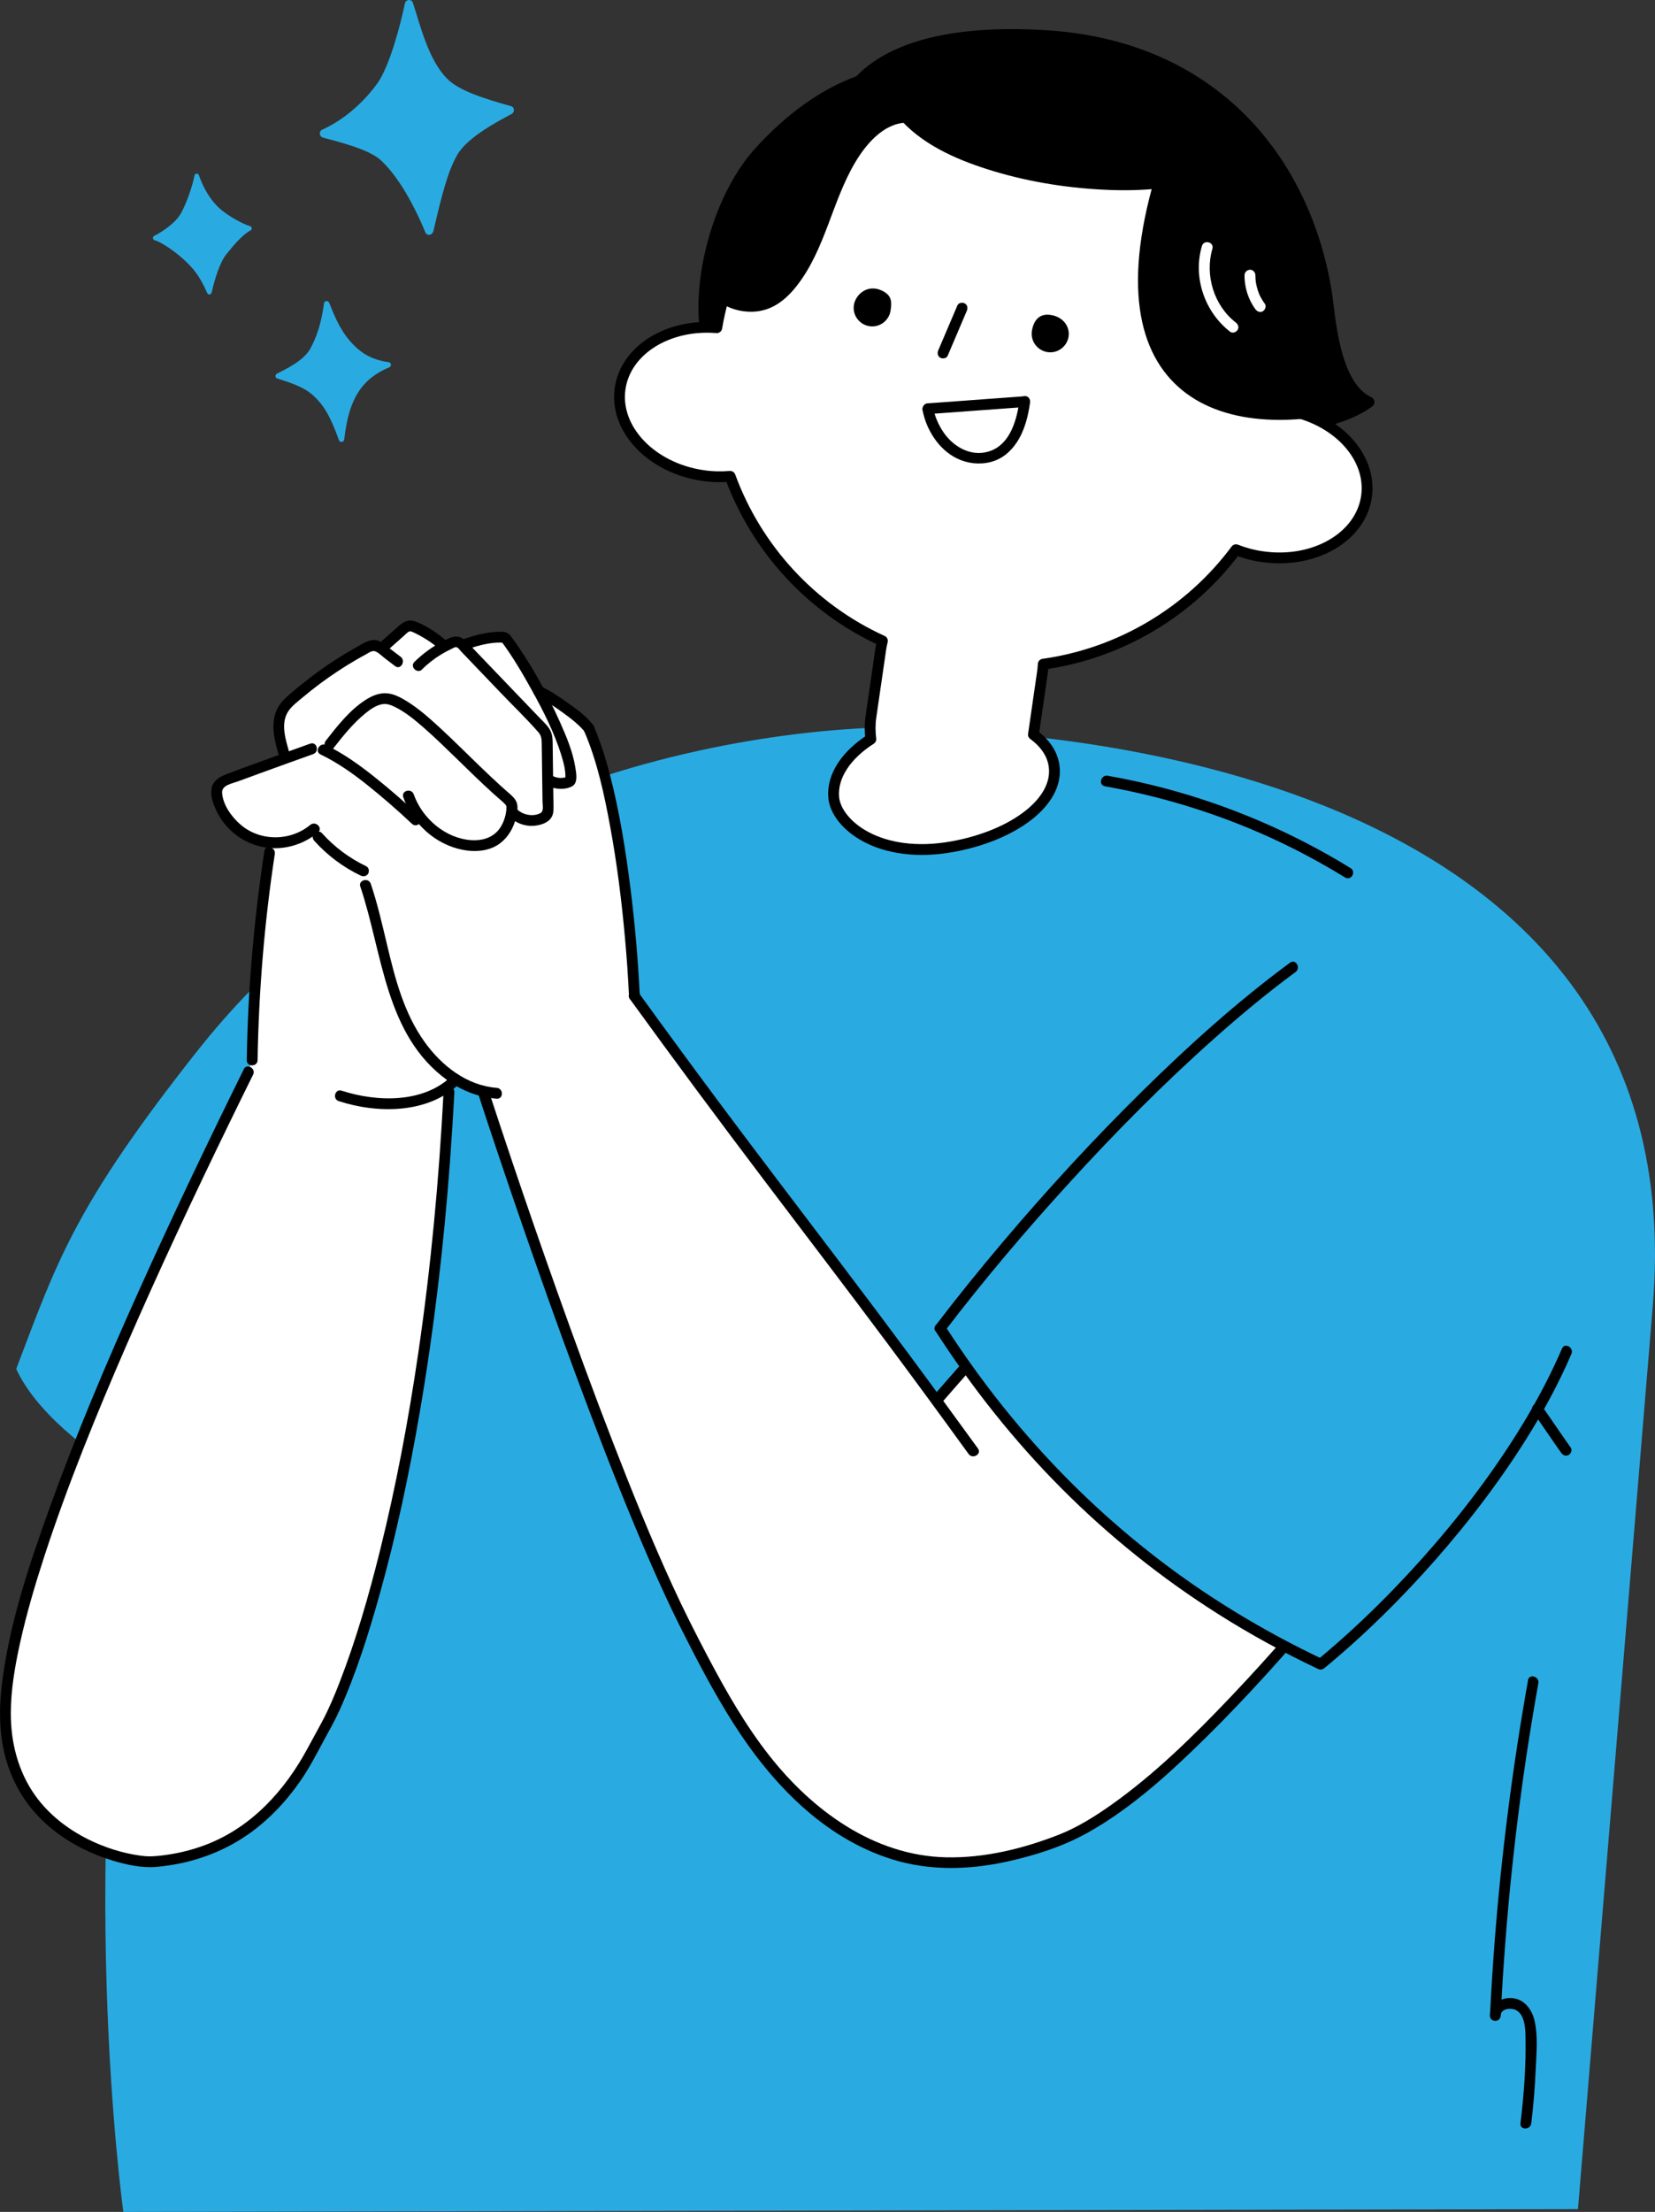 <?xml version="1.0" encoding="UTF-8"?>
<svg id="_レイヤー_2" data-name="レイヤー 2" xmlns="http://www.w3.org/2000/svg" viewBox="0 0 229.44 306.52">
  <rect x="0" y="0" width="229.44" height="306.52" fill="#333333" stroke="none"/>
  <defs>
    <style>
      .cls-1, .cls-2 {
        fill: #fff;
      }

      .cls-3, .cls-2 {
        stroke: #000;
        stroke-linecap: round;
        stroke-linejoin: round;
        stroke-width: 1.5px;
      }

      .cls-4 {
        fill: #29abe2;
      }
    </style>
  </defs>
  <g id="_レイヤー_18" data-name="レイヤー 18">
    <g>
      <path class="cls-4" d="m126.68,101.06l.17-.28s-61.98-2.66-99.57,44.95c-16.95,21.47-19.35,29.02-25.03,43.97,2.66,5.78,9.42,11.28,17.21,16.05-9.33,50.7-2.36,100.77-2.36,100.77l201.66-.38,10.37-125.12c6.34-75.87-87.35-79.81-102.45-79.96Z"/>
      <path d="m211.84,232.84c-2.14,11.98-3.69,24.06-4.63,36.19-.26,3.42-.48,6.85-.65,10.28h1.5c-.02-.97,1.39-1.1,2.06-.78,1.26.59,1.35,2.55,1.37,3.73.08,3.99-.22,8.02-.7,11.98-.12.96,1.39.95,1.5,0,.3-2.52.51-5.06.62-7.6.09-2.14.32-4.48-.16-6.59-.38-1.65-1.49-3.1-3.28-3.17-1.43-.05-2.96.87-2.92,2.44.02.97,1.45.96,1.5,0,.59-12.02,1.77-24.01,3.55-35.91.51-3.4,1.07-6.78,1.67-10.16.17-.94-1.28-1.35-1.45-.4h0Z"/>
      <path class="cls-3" d="m183.87,40.4c-2.96-18.05-15.53-34.06-38.98-35.47-13.74-.83-21.7,1.99-25.76,6.29-4.7,1.68-9.46,4.97-13.91,9.89-7.72,8.53-10.35,26.63-4.35,31.12,6.46,4.83,20.5,1.36,28.6-7.28,8.92,8.25,19.68,13.67,24.43,14.27,12.96,1.63,29.69,1.16,35.89-3.5-4.98-2.31-5.37-12-5.92-15.33Z"/>
      <path class="cls-2" d="m178.98,56.96c2.59-21.61-12.51-41.46-34.17-44.6-21.66-3.14-41.78,11.59-45.44,33.05-6.73-.55-12.62,3.07-13.4,8.42-.82,5.63,4.33,11.03,11.49,12.07,1.29.19,2.55.21,3.76.11,3.67,10,11.23,18.3,21.11,22.8-.09.36-.16.73-.22,1.1l-1.37,9.44c-.15,1.05-.14,2.08-.01,3.08-3.4,2.17-5.4,5.11-5.15,8.06.31,3.68,6.23,8.72,16.56,6.82,8.38-1.54,14.7-6.21,13.99-11.19-.24-1.7-1.28-3.17-2.86-4.32l1.25-8.64c.05-.38.09-.75.11-1.12,10.75-1.51,20.36-7.31,26.72-15.86,1.13.44,2.35.78,3.64.96,7.16,1.04,13.63-2.68,14.45-8.31.78-5.35-3.84-10.49-10.45-11.88Z"/>
      <g>
        <path d="m176.51,55.05c6.58-3.54,4.35-13.71,1.66-19.24-2.97-6.09-10.62-13.97-13.1-14.31-5.66-.76-2.36,11.62-.49,21.77,1.9,10.35,9.35,13.17,11.93,11.78Z"/>
        <path d="m124.89,13.31s-12.43,4.59-17.72,11.06c-4.29,5.24-11.32,14.39-7.64,16.4s6.95,2.41,9.89-1.06c3.18-3.77,7.95-22.13,15.21-23.45,4.97-.9.26-2.95.26-2.95Z"/>
        <path d="m164.51,22.73c2.93-2.57-9.45-8.18-19.71-10.37-10.61-2.26-11.67-.41-17.83,1.42-5,1.49,4.58,8.41,14.88,10.24,9.62,1.71,17.49,3.24,22.65-1.29Z"/>
      </g>
      <path class="cls-3" d="m161.79,21.75c1.86-5.58,13.87.74,16.2,15.81.51,3.28,3.8,15.2,10.36,18.3-18.85,5.11-37.56-1.17-26.56-34.11Z"/>
      <path d="m161.59,24.51c-4.78.68-9.76.4-14.52-.29-5.13-.74-10.33-1.98-15-4.28-2.2-1.08-4.3-2.41-5.98-4.21-.66-.71-1.72.36-1.06,1.06,3.33,3.57,8.19,5.57,12.78,6.95,5.24,1.57,10.74,2.4,16.19,2.59,2.67.09,5.34,0,7.99-.38.95-.14.55-1.58-.4-1.45h0Z"/>
      <path d="m125.56,15.56c-2.63.11-4.85,1.79-6.49,3.74-1.95,2.32-3.19,5.1-4.29,7.9s-2.07,5.74-3.5,8.45c-.68,1.28-1.45,2.54-2.4,3.63-.77.87-1.64,1.74-2.75,2.15-2.24.82-5.22.19-6.68-1.78-.54-.73-1.77-.02-1.22.72,1.39,1.89,3.72,2.88,6.05,2.83,2.7-.06,4.66-1.62,6.25-3.68,3.88-5.02,4.81-11.55,7.99-16.95,1.47-2.5,3.9-5.44,7.05-5.57.91-.04.91-1.46,0-1.42h0Z"/>
      <g>
        <path d="m132.73,42.32l-2.65,6.22c-.16.37-.11.8.27,1.03.32.18.87.11,1.03-.27.88-2.07,1.77-4.15,2.65-6.22.16-.37.11-.8-.27-1.03-.32-.18-.87-.11-1.03.27h0Z"/>
        <path d="m142.06,54.91c-3.91.29-7.82.57-11.74.86l-1.69.12c-.96.07-.96,1.57,0,1.5,3.91-.29,7.82-.57,11.74-.86l1.69-.12c.96-.07.96-1.57,0-1.5h0Z"/>
        <path d="m141.34,55.46c-.34,2.53-1.18,5.82-3.79,6.93s-5.25-.32-6.72-2.44c-.73-1.06-1.24-2.24-1.48-3.51-.18-.95-1.62-.55-1.45.4.5,2.69,2.23,5.44,4.73,6.67,1.45.72,3.14.92,4.72.51s2.74-1.42,3.6-2.7c1.07-1.61,1.58-3.57,1.84-5.47.05-.4-.1-.8-.52-.92-.35-.1-.87.12-.92.52h0Z"/>
        <path d="m118.38,42.25c.23-1.4,1.85-2.94,3.88-1.98,1.28.61,1.43,1.4,1.2,2.8s-1.55,2.36-2.95,2.13-2.36-1.55-2.13-2.95Z"/>
        <path d="m143.06,45.84c.23-1.4.98-2.35,2.4-2.22,1.89.18,2.91,1.64,2.68,3.04s-1.55,2.36-2.95,2.13-2.36-1.55-2.13-2.95Z"/>
      </g>
      <path class="cls-1" d="m61.82,150.24c-.42,28.51-4.36,58.38-15.5,85.74-2,4.9-3.71,9.45-7.32,13.32-4.69,5.02-12.35,10.24-24.34,7.43-12.74-2.98-16.41-16.94-12.41-30.07,6.21-20.35,13.97-39.51,24.55-62.98,2.36-5.23,6.24-11.06,8.16-16.77,0-5.15.34-9.99.76-14.87.48-5.63.27-9.78,1.49-15.29-4.27.46-6.98-4.3-7.15-6.63-.29-3.96,7.16-3.35,8.72-4.75,2-1.79-1.4-4.71.32-6.77.67-.8,8.59-8.3,12.3-9.44,3.38,1.25,3.18-2.21,5.16-2.54.95-.16,3.87,2.85,4.82,2.74,1.78-.2,7.28-2.14,8.67-1,1.85,1.51,3.46,4.71,5.18,8.47,1.31-1.68,4.99,2.57,6.42,4.15,2.03,2.25,5.37,19.1,6.31,37.07,14.83,20.44,27.51,36.23,41.89,56.04,19.61-23.49,32.53-37.9,50.73-52.34,5.92-4.7,14.3-6.24,21.05-2.83,12.44,6.28,21.63,18.62,13.37,39.93-5.77,14.88-12.06,20.8-26.23,36.62-14.17,15.82-25.74,31.49-41.45,39.39-3.42,1.72-15.48,3.61-19.27,3.04-8.15-1.22-18.51-8.92-24.56-17.68-13.95-20.2-32.03-74.28-36.53-89-1.97-1.39-5.09-3.26-5.13-.95Z"/>
      <g>
        <path d="m43.01,103.05c-2.58.92-5.15,1.85-7.72,2.79-1.27.46-2.53.92-3.79,1.4-1.03.39-2.02.93-2.19,2.13-.15,1.04.29,2.14.73,3.06s1.03,1.73,1.74,2.44c1.45,1.47,3.37,2.4,5.42,2.62,2.48.27,4.97-.54,6.88-2.12.74-.62-.32-1.67-1.06-1.06-2.78,2.3-6.99,2.31-9.71-.07-1.21-1.05-2.41-2.71-2.52-4.37-.07-1.06,1.38-1.29,2.15-1.57,1.07-.4,2.15-.79,3.22-1.18,2.42-.88,4.84-1.76,7.26-2.62.9-.32.51-1.77-.4-1.45h0Z"/>
        <path d="m43.56,116.51c1.81,2.01,4.01,3.67,6.45,4.83.37.17.81.1,1.03-.27.19-.33.1-.85-.27-1.03-2.34-1.12-4.42-2.67-6.15-4.6-.27-.3-.79-.28-1.06,0-.3.3-.27.76,0,1.06h0Z"/>
        <path d="m49.96,122.88c3.12,9.28,3.41,20.6,12.09,26.84,2.01,1.44,4.34,2.34,6.81,2.53.96.07.96-1.43,0-1.5-4.16-.32-7.65-3.08-10.01-6.38-2.84-3.97-4.07-8.72-5.18-13.4-.68-2.85-1.33-5.72-2.27-8.5-.31-.91-1.76-.52-1.45.4h0Z"/>
        <path d="m44.44,104.55c2.35,1.13,4.47,2.63,6.5,4.25,2.13,1.7,4.18,3.49,6.17,5.36.7.66,1.76-.4,1.06-1.06-2.04-1.92-4.15-3.76-6.34-5.5-2.08-1.65-4.24-3.19-6.63-4.35-.87-.42-1.63.88-.76,1.3h0Z"/>
        <path d="m46.22,103.69c1.36-1.74,2.78-3.51,4.51-4.9.66-.53,1.44-1.07,2.29-1.21.59-.1,1.15.11,1.68.36,1.48.72,2.78,1.8,4.02,2.88,1.62,1.41,3.15,2.92,4.69,4.41,1.65,1.61,3.29,3.22,5,4.76.39.35.78.69,1.17,1.03.19.16.37.33.53.52,0,0,.17.32.1.13-.04-.13,0,.16,0,.25,0,.18-.02.36-.04.54.02-.14-.03.16-.03.19-.02.11-.05.23-.07.34-.06.24-.13.49-.22.72-.18.49-.44.96-.78,1.36-.92,1.07-2.3,1.44-3.67,1.36-3.62-.21-6.86-3-8.04-6.35-.32-.91-1.77-.52-1.45.4,1.28,3.65,4.42,6.54,8.25,7.29,1.6.31,3.36.22,4.79-.65,1.23-.76,2.05-2,2.47-3.37.21-.72.46-1.7.24-2.45-.16-.54-.61-.96-1.02-1.32-.47-.41-.94-.82-1.4-1.24-.94-.86-1.87-1.74-2.79-2.63-1.83-1.76-3.62-3.56-5.49-5.28-1.47-1.35-2.99-2.71-4.7-3.74-.73-.44-1.55-.87-2.4-.99-1.04-.16-2.07.22-2.95.75-2.32,1.4-4.09,3.69-5.74,5.79-.59.75.46,1.82,1.06,1.06h0Z"/>
        <path d="m40.02,103.98c-.46-1.62-1.07-3.64-.17-5.22.49-.86,1.38-1.5,2.13-2.13s1.58-1.29,2.4-1.9c1.62-1.2,3.31-2.32,5.06-3.33.42-.24.84-.48,1.27-.71s.9-.63,1.39-.4.9.67,1.3.97c.46.35.92.7,1.38,1.05.77.58,1.52-.72.76-1.3-.53-.4-1.05-.8-1.58-1.2-.46-.35-.91-.78-1.45-.99-1.11-.44-2.21.38-3.15.9-2.06,1.15-4.04,2.44-5.92,3.85-.92.69-1.82,1.4-2.7,2.15s-1.77,1.45-2.28,2.46c-.99,1.95-.46,4.21.11,6.2.27.93,1.71.53,1.45-.4h0Z"/>
        <path d="m58.51,92.75c.82-.79,1.7-1.49,2.68-2.08.45-.27.92-.52,1.4-.75.16-.07.47-.27.66-.24.27.04.51.42.69.61,1.79,1.87,3.57,3.73,5.36,5.6s3.63,3.64,5.32,5.56c.4.45.47.88.48,1.47.01.7.02,1.39.03,2.09.02,1.27.03,2.54.05,3.82.01.74.02,1.48.03,2.22,0,.56.24,1.39-.36,1.67-.98.45-2.22.24-3.03-.45-.73-.62-1.8.44-1.06,1.06.93.79,2.11,1.22,3.33,1.1s2.49-.64,2.62-1.96c.07-.71,0-1.44,0-2.15-.01-.82-.02-1.64-.03-2.46-.02-1.56-.04-3.12-.06-4.68,0-.66-.02-1.33-.32-1.94-.33-.65-.92-1.17-1.42-1.69-1.11-1.15-2.21-2.31-3.32-3.46-2.16-2.25-4.31-4.5-6.47-6.75-.51-.54-1.03-1.12-1.83-1.13-.72,0-1.46.45-2.08.77-1.37.72-2.61,1.66-3.72,2.73-.69.67.37,1.73,1.06,1.06h0Z"/>
        <path d="m54.01,89.87l1.85-1.64c.24-.21.46-.44.71-.63.28-.21.5-.08.81.06,1.32.63,2.56,1.43,3.67,2.38.31.26.76.3,1.06,0,.27-.27.31-.8,0-1.06-1.34-1.14-2.89-2.26-4.56-2.87-.99-.36-1.69.12-2.4.75l-2.2,1.95c-.72.64.34,1.7,1.06,1.06h0Z"/>
        <path d="m74.29,96.42c1.28.62,2.48,1.43,3.64,2.26.63.45,1.22.89,1.81,1.4.26.22.51.45.76.7.11.11.22.23.33.35.04.05.08.09.12.14.09.1-.07-.09.05.08.23.33.66.49,1.03.27.33-.19.5-.69.27-1.03-.88-1.26-2.22-2.21-3.45-3.09s-2.46-1.72-3.8-2.37c-.36-.18-.81-.1-1.03.27-.19.33-.1.85.27,1.03h0Z"/>
        <path d="m81,101.35c1.8,4.18,2.77,8.74,3.59,13.19.95,5.13,1.59,10.31,2.06,15.51.24,2.66.43,5.32.55,7.99.05.96,1.55.97,1.5,0-.24-5.03-.68-10.06-1.31-15.06s-1.48-10.36-2.78-15.42c-.61-2.37-1.34-4.71-2.31-6.97-.38-.88-1.67-.12-1.3.76h0Z"/>
        <path d="m36.65,117.93c-1.46,9.59-2.29,19.28-2.44,28.98-.02.97,1.48.97,1.5,0,.16-9.57.95-19.12,2.39-28.58.14-.94-1.3-1.35-1.45-.4h0Z"/>
        <path d="m46.96,152.59c5.41,1.76,12.47,1.77,16.78-2.47.69-.68-.37-1.74-1.06-1.06-3.93,3.86-10.44,3.67-15.32,2.08-.92-.3-1.31,1.15-.4,1.45h0Z"/>
        <path d="m66.23,151.39c.72,2.24,1.47,4.47,2.21,6.7,1.85,5.53,3.74,11.05,5.67,16.56,2.5,7.14,5.08,14.25,7.76,21.32s5.4,13.94,8.39,20.79c1.27,2.89,2.58,5.77,4,8.6,2.29,4.56,4.65,9.11,7.39,13.42,5.27,8.28,12.47,15.92,22.09,18.9,5.14,1.59,10.57,1.45,15.79.31,3.89-.85,7.79-2.08,11.28-4.03,6.1-3.42,11.41-8.3,16.37-13.18,5.84-5.75,11.3-11.89,16.59-18.15,4.63-5.48,9.12-11.09,13.59-16.7.82-1.02,1.63-2.05,2.45-3.07.6-.75-.46-1.81-1.06-1.06-4.05,5.06-8.06,10.15-12.18,15.15-5.13,6.22-10.39,12.35-15.95,18.19-5.09,5.35-10.44,10.62-16.47,14.91-2.29,1.62-4.72,3.16-7.34,4.19-4.94,1.94-10.36,3.27-15.69,3.14-10-.24-18.51-6.51-24.48-14.11-3.3-4.2-5.96-8.86-8.45-13.57-1.73-3.28-3.4-6.58-4.94-9.94-2.98-6.49-5.65-13.12-8.23-19.77-2.74-7.07-5.35-14.19-7.89-21.34-2.11-5.93-4.17-11.88-6.18-17.85-1.05-3.12-2.09-6.24-3.11-9.37-.05-.14-.09-.29-.14-.43-.3-.91-1.74-.52-1.45.4h0Z"/>
        <path d="m87.3,138.41c6.17,8.52,12.45,16.97,18.8,25.36,5.66,7.48,11.36,14.93,16.97,22.45,3.77,5.06,7.51,10.16,11.21,15.27.56.77,1.86.03,1.3-.76-6.17-8.52-12.44-16.97-18.8-25.36-5.66-7.48-11.36-14.93-16.97-22.45-3.77-5.06-7.51-10.16-11.21-15.27-.56-.77-1.86-.03-1.3.76h0Z"/>
        <path d="m64.89,89.93c1.25-.42,2.55-.78,3.86-.87.31-.02.62-.02.94,0,.04,0,.09,0,.13.01.18.01-.05.02-.05,0,0,0,.07.01.08.01l-.45-.34c1.64,2.19,3.04,4.57,4.36,6.96,1.56,2.82,3.05,5.75,4.02,8.83.37,1.18.73,2.46.57,3.71l.37-.65c-.75.38-1.75.24-2.43-.26-.78-.57-1.53.73-.76,1.3,1.01.74,2.64.92,3.75.35.89-.45.61-1.81.48-2.63-.34-2.15-1.21-4.22-2.09-6.2-1.86-4.16-4.12-8.3-6.83-11.97-.47-.64-.99-.65-1.74-.63-1.58.04-3.14.45-4.63.94-.91.3-.52,1.75.4,1.45h0Z"/>
        <path d="m130.37,194.6c5.26-6.07,10.65-12.04,16.1-17.94,5.74-6.21,11.55-12.36,17.49-18.38,4.62-4.68,9.28-9.37,14.26-13.66,1.43-1.24,2.74-2.38,4.35-3.35,3.75-2.25,8.37-3.42,12.74-3.18,4.64.26,8.75,2.42,11.66,6.02s4.35,7.74,5.63,11.91c.32,1.04.62,2.09.92,3.13.26.93,1.71.53,1.45-.4-2.4-8.45-5.71-18.3-14.94-21.31-4.61-1.51-9.76-1-14.26.68-2.49.93-4.6,2.16-6.66,3.8-4.78,3.82-9.14,8.21-13.47,12.53-6,6-11.86,12.14-17.64,18.35s-11.37,12.36-16.9,18.68c-.6.68-1.2,1.37-1.79,2.06-.63.73.43,1.79,1.06,1.06h0Z"/>
        <path d="m33.8,148.17c-5,10.12-9.87,20.3-14.5,30.59s-8.81,20.14-12.52,30.47c-2.82,7.85-5.54,15.97-6.53,24.28-.45,3.8-.35,7.72.92,11.36s3.41,6.52,6.3,8.79c2.42,1.9,5.21,3.29,8.16,4.18,1.92.57,4,1.04,6.01.87,4.52-.39,8.91-1.84,12.66-4.44,2.91-2.01,5.35-4.6,7.36-7.5,1.25-1.81,2.24-3.74,3.28-5.67.73-1.35,1.48-2.65,2.11-4.05,2.31-5.12,4.01-10.52,5.53-15.92,2.35-8.37,4.15-16.89,5.62-25.46,1.96-11.43,3.31-22.97,4.17-34.53.24-3.25.45-6.51.62-9.77.05-.96-1.45-.96-1.5,0-.63,12.1-1.75,24.18-3.51,36.17-1.35,9.21-3.07,18.38-5.32,27.42-1.53,6.14-3.29,12.27-5.58,18.17-.71,1.83-1.43,3.55-2.37,5.34-.67,1.27-1.38,2.52-2.06,3.79-3.13,5.83-7.74,10.92-14.03,13.35-2.17.84-4.46,1.36-6.77,1.58-.46.04-.91.07-1.37.05-.19,0-.38-.02-.57-.04-.21-.02-.56-.06-.58-.07-2.45-.35-4.86-1.13-7.08-2.23-2.88-1.43-5.5-3.46-7.38-6.1-2.37-3.34-3.39-7.37-3.37-11.44.01-3.23.57-6.44,1.26-9.59.91-4.13,2.11-8.19,3.42-12.21,3.24-9.9,7.19-19.57,11.34-29.12,4.48-10.29,9.24-20.46,14.15-30.55,1.13-2.33,2.27-4.65,3.42-6.97.43-.86-.87-1.62-1.3-.76h0Z"/>
      </g>
      <path class="cls-4" d="m129.45,183.95c12.55-17.85,36.65-40.1,36.65-40.1,12.72-13.92,37.04-19.5,47.17-9.25,30.42,30.79-14.76,85.33-30.22,96.9-22.7-12.57-44.4-32.65-53.6-47.55Z"/>
      <g>
        <path d="m129.69,184.45c5.07,7.87,10.91,15.23,17.52,21.86s13.8,12.37,21.62,17.33c4.46,2.83,9.11,5.37,13.88,7.63.87.41,1.63-.88.76-1.3-8.36-3.96-16.32-8.78-23.61-14.47s-13.73-12-19.53-19.01c-3.37-4.07-6.47-8.36-9.34-12.8-.52-.81-1.82-.06-1.3.76h0Z"/>
        <path d="m183.62,231.15c5.55-4.58,10.68-9.65,15.43-15.05s9.43-11.55,13.3-17.91c2.06-3.39,3.93-6.91,5.5-10.56.38-.88-.91-1.64-1.3-.76-2.82,6.54-6.57,12.66-10.75,18.42s-9.25,11.64-14.52,16.88c-2.79,2.77-5.69,5.42-8.72,7.92-.74.62.32,1.67,1.06,1.06h0Z"/>
        <path d="m212.48,195.64c1.35,1.88,2.62,3.82,3.97,5.71.24.33.65.49,1.03.27.33-.19.51-.69.27-1.03-1.35-1.88-2.62-3.82-3.97-5.71-.24-.33-.65-.49-1.03-.27-.33.19-.51.69-.27,1.03h0Z"/>
        <path d="m130.99,184.45c5.44-7.11,11.24-13.96,17.28-20.57,6.36-6.97,13.01-13.69,20.06-19.96,3.63-3.23,7.37-6.34,11.28-9.22.77-.57.02-1.87-.76-1.3-7.27,5.36-14,11.42-20.43,17.75-6.81,6.7-13.28,13.74-19.45,21.03-3.18,3.76-6.28,7.59-9.27,11.51-.59.77.72,1.51,1.3.76h0Z"/>
        <path d="m153.17,108.96c9.16,1.62,18.08,4.56,26.38,8.76,2.36,1.2,4.67,2.49,6.93,3.88.82.51,1.58-.79.76-1.3-8-4.92-16.72-8.67-25.8-11.07-2.6-.69-5.22-1.26-7.87-1.73-.94-.17-1.35,1.28-.4,1.45h0Z"/>
      </g>
      <g>
        <path class="cls-1" d="m166.63,34.08c-1.28,4.34.36,9.15,3.92,11.9.32.25.84.05,1.03-.27.23-.38.05-.78-.27-1.03-3.02-2.33-4.3-6.57-3.23-10.2.27-.93-1.17-1.32-1.45-.4h0Z"/>
        <path class="cls-1" d="m172.53,38.12c-.01,1.68.51,3.38,1.52,4.74.23.31.66.5,1.03.27.31-.2.52-.69.27-1.03-.22-.3-.42-.61-.59-.94-.05-.09-.09-.18-.13-.26-.01-.02-.12-.28-.07-.16-.07-.17-.13-.35-.19-.52-.11-.35-.2-.71-.26-1.08,0-.04-.01-.07-.02-.11.01.08,0,.07,0-.02,0-.1-.02-.2-.03-.29-.01-.2-.02-.39-.02-.59,0-.39-.35-.77-.75-.75s-.75.33-.75.75h0Z"/>
      </g>
      <path class="cls-4" d="m44.75,19.05c-.5-.14-.56-.86-.08-1.08,3.27-1.47,5.91-4.04,7.6-6.35,1.77-2.42,3.31-8.45,3.86-11.13.12-.59.92-.67,1.11-.11,1.01,3.07,2.13,7.87,4.73,10.51,1.59,1.62,4.84,2.7,8.87,3.82.5.14.55.82.09,1.08-1.83.99-6.09,3.18-7.52,5.64-1.3,2.23-2.13,5.47-3.32,10.56-.14.62-.88.77-1.12.2-1.94-4.63-4.05-8-6.16-9.97-1.69-1.58-6.01-2.59-8.06-3.16Z"/>
      <path class="cls-4" d="m38.46,52.47c-.32-.1-.37-.54-.06-.69,1.35-.68,3.73-1.85,4.6-3.43.88-1.6,1.54-3.47,1.92-6.33.05-.38.58-.41.72-.06.93,2.37,1.76,4.23,3.48,5.94,1.01,1.01,2.4,1.97,4.8,2.3.33.05.38.56.07.69-2.31.97-3.6,2.26-4.41,3.6s-1.47,3.08-1.86,6.4c-.05.4-.58.49-.72.12-1.27-3.5-2.16-4.9-3.55-6.18-1.11-1.03-2.53-1.6-4.98-2.37Z"/>
      <path class="cls-4" d="m21.43,33.28c-.28-.08-.31-.46-.06-.59,1.16-.58,2.98-1.8,3.73-3.15.76-1.37,1.59-3.75,1.86-5.21.06-.32.51-.36.61-.05.6,1.69,1.58,3.57,3.2,4.88,1.09.88,2.9,1.9,3.9,2.18.28.08.32.46.06.59-1.01.52-2.19,1.85-3.35,3.3-.87,1.09-1.59,3.32-2.03,5.28-.08.34-.48.41-.62.1-1.13-2.56-2.07-3.56-3.26-4.65-.95-.88-2.91-2.35-4.05-2.68Z"/>
    </g>
  </g>
</svg>